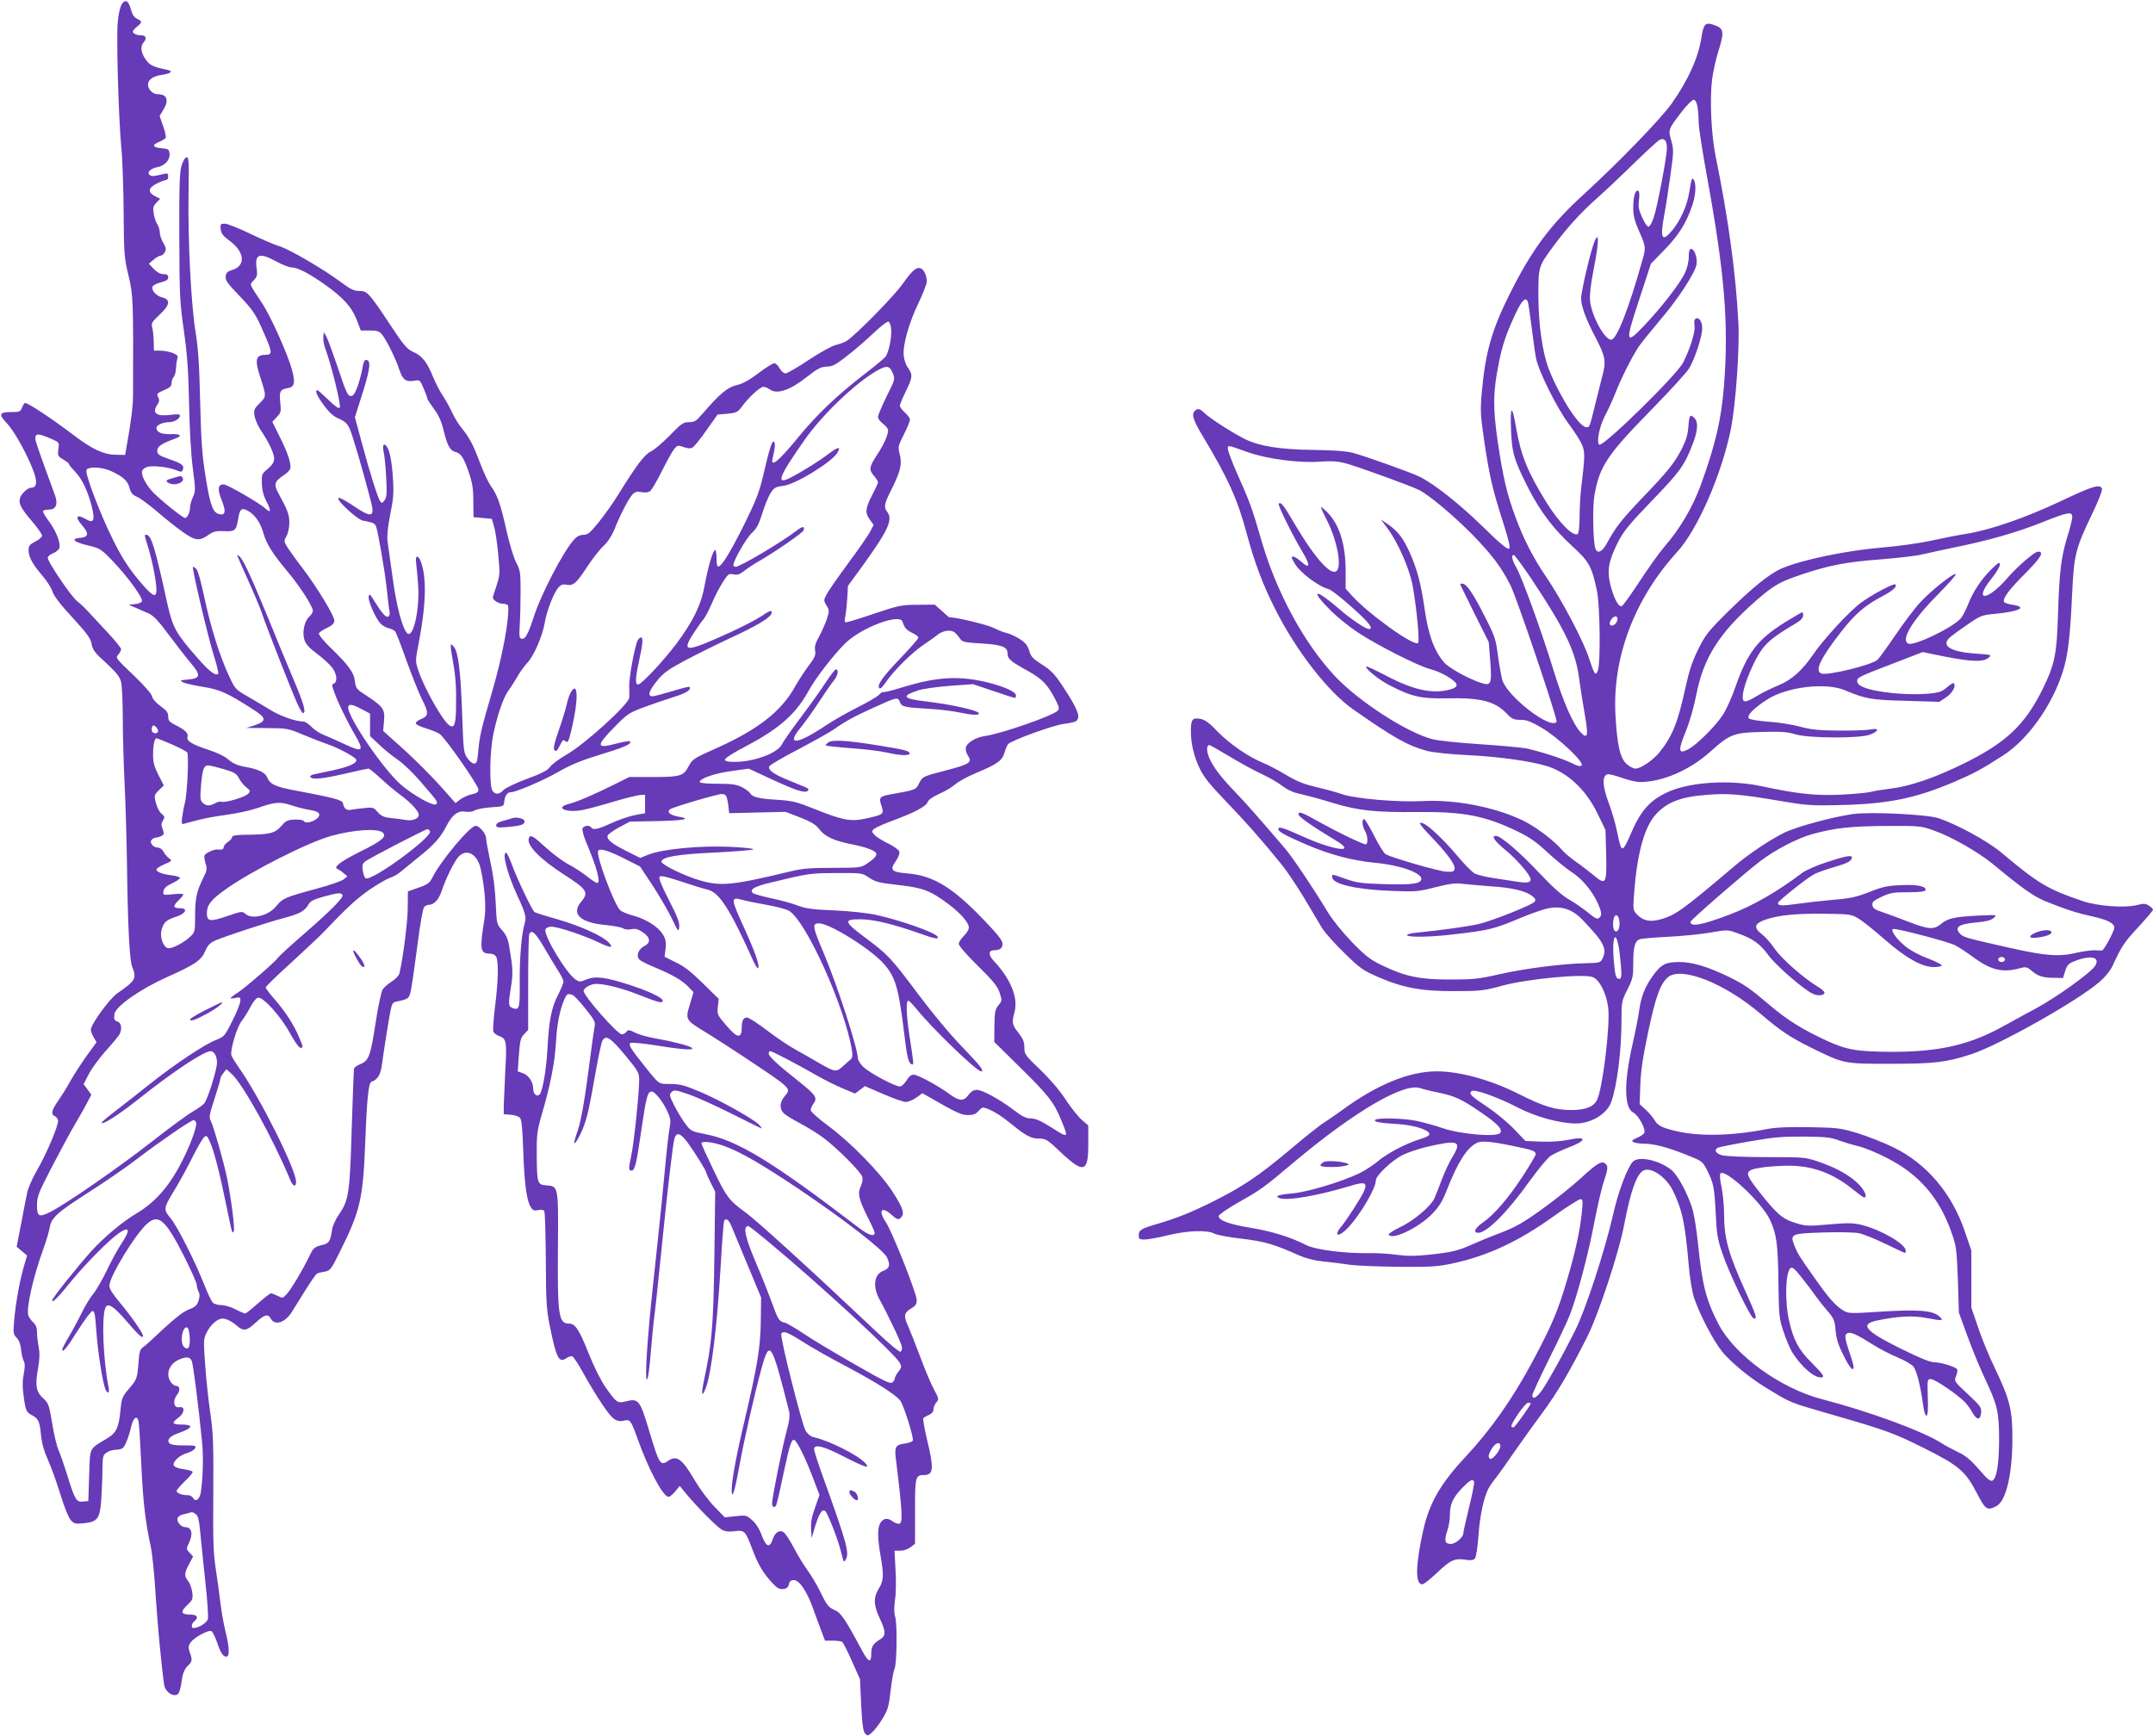 <?xml version="1.0" standalone="no"?>
<!DOCTYPE svg PUBLIC "-//W3C//DTD SVG 20010904//EN"
 "http://www.w3.org/TR/2001/REC-SVG-20010904/DTD/svg10.dtd">
<svg version="1.0" xmlns="http://www.w3.org/2000/svg"
 width="1280pt" height="1032pt" viewBox="0 0 1280 1032"
 preserveAspectRatio="xMidYMid meet">
<g transform="translate(0,1032) scale(0.1,-0.1)"
fill="#673ab7" stroke="none">
<path d="M724 10295 c-10 -16 -20 -59 -24 -108 -9 -96 5 -569 21 -742 7 -66
13 -239 14 -385 2 -249 3 -272 29 -378 28 -118 29 -146 27 -707 0 -69 -10
-152 -40 -320 l-7 -40 -55 1 c-73 1 -141 33 -249 115 -131 100 -281 199 -292
193 -5 -3 -13 -17 -18 -30 -8 -21 -16 -24 -57 -24 -79 0 -84 -11 -31 -68 48
-51 131 -205 163 -300 17 -54 11 -82 -20 -82 -22 0 -62 -39 -67 -65 -7 -32 8
-59 76 -139 31 -36 56 -73 56 -81 0 -8 -18 -24 -40 -35 -33 -17 -40 -25 -40
-51 0 -41 23 -83 82 -152 27 -31 54 -74 60 -94 7 -25 45 -75 118 -154 89 -97
109 -125 115 -159 6 -34 19 -52 87 -113 62 -58 81 -82 88 -113 5 -21 10 -118
10 -214 0 -96 5 -274 11 -395 6 -121 12 -337 14 -480 5 -365 15 -564 31 -604
28 -68 20 -82 -90 -158 -46 -33 -156 -184 -156 -216 0 -9 8 -29 17 -45 l17
-29 -61 -84 c-33 -46 -76 -113 -96 -149 -19 -36 -52 -87 -71 -115 -38 -53 -45
-82 -21 -91 8 -3 17 -14 20 -24 7 -23 -69 -204 -130 -307 -24 -42 -49 -99 -54
-127 -6 -28 -22 -111 -36 -185 l-26 -134 31 -26 31 -26 -19 -65 c-24 -80 -49
-219 -58 -323 -6 -71 -5 -80 15 -101 14 -15 24 -40 26 -70 3 -26 10 -56 16
-68 8 -15 8 -36 0 -78 -8 -40 -8 -78 -1 -127 12 -91 17 -101 51 -118 38 -20
45 -37 53 -120 5 -47 18 -94 41 -145 19 -41 52 -134 74 -205 23 -76 49 -140
62 -154 20 -21 28 -23 77 -18 82 9 96 26 104 140 3 50 7 131 7 178 1 81 3 88
26 103 13 9 37 16 52 16 15 0 33 4 40 8 16 10 37 63 53 130 13 55 36 70 44 29
3 -12 10 -125 16 -252 10 -222 24 -342 56 -490 9 -38 22 -167 29 -285 12 -184
34 -419 51 -538 5 -35 41 -66 71 -60 18 3 25 25 38 112 4 22 17 48 31 61 27
25 29 35 12 81 -9 27 -9 37 5 58 20 30 108 78 125 67 6 -4 21 -33 32 -65 22
-65 36 -86 56 -86 20 0 18 57 -5 148 -11 43 -24 118 -30 167 -6 50 -18 142
-28 205 -15 96 -17 172 -15 454 2 291 -1 358 -17 470 -11 72 -25 202 -31 288
-11 150 -10 158 9 196 23 46 65 82 93 82 23 0 55 -16 83 -40 42 -37 61 -34
113 14 53 50 76 56 91 27 24 -45 84 -27 125 37 13 20 49 79 81 130 32 51 63
96 69 99 6 4 26 9 46 12 33 6 38 11 92 121 119 239 136 310 149 640 10 265 20
362 37 368 36 12 54 40 62 97 13 97 40 266 51 322 9 46 14 54 37 58 76 16 76
16 89 90 7 39 23 157 37 263 14 107 30 200 37 208 6 8 19 14 28 14 31 0 59 30
77 83 24 73 74 174 100 203 49 52 113 16 132 -73 25 -115 33 -227 22 -298 -29
-179 -25 -205 31 -205 18 0 32 -7 39 -19 15 -29 12 -149 -7 -297 -9 -72 -13
-139 -10 -148 4 -9 20 -22 37 -27 41 -15 44 -35 34 -207 -4 -81 -8 -172 -9
-202 l0 -55 42 -3 c23 -2 47 -10 55 -19 9 -11 15 -70 19 -202 7 -193 20 -290
45 -329 12 -19 21 -22 44 -17 18 4 31 2 36 -6 4 -7 8 -139 9 -294 1 -247 4
-293 24 -390 39 -193 54 -221 99 -190 11 8 27 13 35 10 8 -4 38 -50 67 -103
29 -53 79 -136 112 -184 60 -90 83 -106 132 -94 32 8 39 -3 77 -110 64 -180
151 -344 184 -344 7 0 25 15 40 33 l26 32 37 -45 c66 -80 186 -201 215 -216
19 -10 42 -13 75 -8 58 7 63 2 102 -100 34 -93 66 -148 118 -204 32 -35 46
-43 68 -40 21 2 30 10 34 28 4 18 12 25 30 25 33 0 78 -68 115 -172 15 -43 38
-103 49 -133 l21 -55 45 0 c25 0 50 -3 56 -7 7 -4 33 -56 59 -115 l48 -108 7
-154 c6 -119 12 -157 24 -169 14 -15 18 -14 44 11 15 14 43 51 61 82 29 48 36
71 46 164 7 59 17 117 23 128 14 26 17 269 4 310 -7 22 -7 55 -1 100 6 38 7
118 3 181 l-6 112 34 0 c21 0 46 9 62 21 l26 20 0 193 c0 209 2 216 56 216 54
0 57 40 15 212 -15 64 -25 121 -22 125 3 5 18 14 34 20 17 8 27 20 27 34 0 13
8 31 17 41 16 18 15 22 -14 76 -17 31 -54 118 -81 192 -28 74 -60 155 -71 180
-30 65 -27 84 14 109 28 16 35 26 35 52 0 38 -147 409 -184 463 -45 67 -27 96
30 47 39 -35 47 -37 64 -16 19 22 5 59 -56 153 -73 111 -242 285 -376 385 -63
46 -108 87 -108 96 0 10 7 26 15 37 27 35 17 52 -82 131 -128 101 -183 152
-183 169 0 8 4 14 10 14 11 0 164 -80 275 -144 44 -25 113 -60 154 -77 l74
-31 30 22 29 22 109 -47 c60 -26 120 -47 134 -47 14 0 42 11 63 26 l36 26 56
-32 c146 -84 176 -98 216 -98 31 0 46 6 62 25 19 21 25 23 49 14 40 -15 91
-47 143 -90 88 -72 120 -89 167 -89 41 0 49 -5 127 -79 139 -131 166 -123 166
44 l0 113 -39 34 c-21 18 -63 71 -94 118 -34 53 -92 121 -151 178 -92 88 -96
94 -96 134 0 34 -8 52 -35 87 -38 48 -41 60 -23 125 22 84 -24 197 -124 303
-33 34 -32 63 1 63 36 0 51 12 51 39 0 20 -28 55 -122 153 -181 186 -293 253
-445 265 -93 8 -105 20 -68 72 17 25 25 47 21 59 -4 10 -33 31 -66 47 -33 16
-69 38 -80 50 -19 21 -19 22 -3 37 10 8 59 30 108 48 129 47 202 86 210 111 4
13 30 31 69 49 35 15 78 41 97 58 19 16 73 46 122 66 125 52 155 73 169 121 6
22 16 45 22 51 22 23 273 114 332 120 32 4 65 11 72 17 29 23 10 71 -84 213
-44 66 -66 89 -118 122 -55 35 -67 47 -77 83 -10 32 -23 48 -57 70 -24 15 -58
31 -76 35 -17 3 -53 18 -80 31 -37 19 -222 63 -263 63 -1 0 -22 17 -44 38
l-42 37 -101 -1 c-94 0 -111 -3 -257 -52 -85 -29 -161 -52 -168 -52 -10 0 -11
9 -6 33 4 17 9 66 12 107 l4 76 101 139 c139 194 167 256 133 301 -22 29 -19
47 24 132 55 109 65 153 50 211 -11 44 -10 49 25 118 20 40 36 79 36 88 0 8
-13 27 -30 42 -16 14 -30 33 -30 41 0 7 16 46 35 85 41 83 42 99 14 139 -12
16 -24 49 -26 72 -7 61 29 193 88 315 27 57 49 114 49 127 0 34 -16 70 -35 78
-27 10 -50 -10 -108 -91 -50 -72 -276 -302 -332 -339 -14 -9 -43 -20 -66 -25
-23 -6 -93 -44 -161 -89 -65 -44 -128 -80 -138 -80 -11 0 -26 13 -35 30 -9 17
-23 30 -32 30 -9 0 -51 -26 -94 -59 -54 -41 -94 -63 -130 -71 -55 -13 -103
-54 -205 -173 -35 -41 -46 -47 -78 -47 -34 0 -45 -8 -114 -79 -42 -43 -93 -86
-112 -95 -37 -17 -87 -83 -194 -256 -32 -52 -86 -128 -118 -167 -50 -61 -64
-73 -89 -73 -20 0 -39 -9 -55 -27 -64 -69 -200 -330 -243 -468 -31 -95 -49
-127 -69 -123 -15 3 -16 14 -12 83 3 44 5 134 5 200 0 110 -2 124 -26 170 -15
28 -41 114 -59 195 -34 154 -54 209 -93 262 -13 18 -41 78 -62 133 -42 111
-62 150 -112 212 -19 23 -43 64 -55 90 -12 26 -36 71 -54 98 -19 28 -45 79
-60 115 -34 86 -65 125 -118 148 -37 17 -54 37 -131 153 -132 199 -141 209
-188 209 -33 0 -53 10 -111 53 -100 75 -305 195 -365 213 -27 8 -105 41 -173
74 -68 33 -136 60 -151 60 -26 0 -28 -3 -25 -32 2 -26 14 -41 56 -72 88 -66
94 -148 10 -172 -26 -8 -34 -16 -36 -37 -3 -23 10 -42 71 -105 93 -97 107
-118 156 -232 52 -118 52 -130 6 -130 -53 0 -61 -30 -31 -122 41 -127 41 -124
0 -165 -32 -32 -36 -40 -31 -74 3 -21 19 -59 36 -85 48 -70 81 -140 81 -171 0
-20 -11 -37 -37 -60 -37 -30 -38 -33 -36 -89 1 -39 10 -73 28 -107 29 -56 26
-71 -8 -40 -34 32 -227 143 -247 143 -35 0 -38 -28 -13 -92 27 -66 24 -91 -8
-86 -42 6 -58 46 -85 213 -22 134 -28 209 -34 455 -5 224 -12 325 -28 420 -26
159 -46 548 -41 825 3 179 2 210 -11 210 -8 0 -21 -19 -29 -45 -13 -37 -16
-109 -15 -425 1 -353 3 -393 27 -560 20 -141 27 -235 31 -430 3 -153 11 -303
22 -387 17 -130 17 -139 1 -173 -9 -20 -17 -47 -17 -61 0 -29 -16 -64 -30 -64
-12 0 -146 107 -188 151 -43 43 -75 105 -67 129 3 10 19 22 36 25 37 8 123 -3
167 -21 28 -11 34 -11 38 1 11 27 -2 38 -77 64 -65 23 -74 29 -74 51 0 25 24
42 103 71 48 17 39 30 -23 28 -55 -2 -85 11 -85 37 0 17 39 34 78 34 30 1 62
21 62 39 0 8 -15 10 -49 5 -91 -12 -120 8 -85 61 12 18 13 28 4 44 -10 19 -7
23 35 41 35 15 45 24 45 43 0 12 6 29 12 35 7 7 13 29 14 50 1 20 4 46 8 58 6
17 2 23 -26 35 -18 7 -51 14 -73 14 l-40 0 -1 55 c-1 30 -5 68 -9 83 -7 25 -2
33 45 77 61 57 66 89 13 102 -35 9 -64 42 -56 64 3 8 25 19 49 25 32 8 44 16
44 30 0 14 -7 19 -28 19 -19 0 -38 11 -58 31 l-29 31 28 24 c15 13 34 24 42
24 8 0 19 9 25 21 9 16 7 27 -9 55 -12 19 -21 47 -21 62 0 15 -7 37 -15 49 -8
11 -17 39 -21 62 -6 35 -3 46 16 66 l22 23 -31 16 c-44 23 -40 50 12 75 24 12
49 21 55 21 7 0 12 9 12 21 0 18 -4 20 -25 15 -62 -15 -71 -16 -84 -7 -21 14
2 39 44 47 45 8 77 44 73 80 -3 26 -7 29 -43 32 -57 5 -65 19 -22 37 19 8 38
19 42 25 3 6 -3 37 -15 70 l-21 60 20 34 c38 60 25 96 -33 96 -28 0 -56 29
-56 57 0 30 29 50 83 58 56 9 69 22 30 30 -85 18 -103 27 -128 63 -29 42 -32
78 -9 103 18 21 11 39 -16 39 -26 0 -50 10 -50 22 0 6 11 19 25 30 31 24 31
32 1 46 -17 7 -29 25 -36 50 -15 58 -34 70 -56 37z m919 -1530 c35 -19 76 -35
91 -35 34 0 102 -35 192 -98 113 -80 165 -137 194 -212 l25 -65 53 0 c45 0 57
-4 74 -25 27 -34 81 -143 102 -208 20 -60 39 -74 88 -66 34 6 35 5 56 -44 12
-28 22 -55 22 -60 0 -6 18 -33 39 -62 28 -37 45 -74 57 -124 22 -92 39 -124
68 -132 36 -9 51 -31 82 -119 22 -64 28 -99 28 -175 l1 -95 55 -5 54 -5 13
-45 c8 -25 19 -100 25 -166 11 -115 10 -125 -10 -186 -12 -35 -22 -67 -22 -70
0 -17 35 -38 61 -38 16 0 30 -6 30 -12 8 -77 -33 -297 -93 -503 -67 -229 -76
-269 -84 -354 -6 -69 -9 -81 -25 -81 -10 0 -28 14 -40 32 -22 30 -24 46 -31
252 -9 262 -23 377 -49 409 -18 21 -18 21 -19 2 0 -11 6 -54 14 -95 15 -80 20
-159 17 -280 -2 -87 -11 -111 -38 -94 -39 24 -152 223 -187 331 -17 51 -17 57
3 158 44 227 49 393 12 488 -16 41 -34 34 -27 -10 3 -21 8 -81 12 -133 10
-145 -30 -320 -65 -285 -29 29 -64 161 -86 325 -14 96 -27 196 -31 221 -4 32
1 83 16 160 19 93 22 131 16 214 -6 102 -20 170 -38 192 -18 22 -26 4 -17 -34
5 -21 12 -90 15 -153 5 -96 3 -118 -10 -135 -13 -17 -17 -18 -26 -5 -15 22
-62 172 -109 347 l-41 152 34 108 c58 178 65 233 31 233 -8 0 -16 -19 -20 -47
-4 -27 -17 -75 -28 -108 -17 -46 -27 -60 -42 -60 -17 0 -29 25 -75 165 -31 91
-62 176 -70 190 l-15 25 -3 -28 c-2 -15 4 -47 12 -70 36 -96 96 -341 86 -351
-7 -7 -29 9 -68 47 -32 31 -61 57 -65 57 -17 0 -4 -32 38 -89 34 -46 58 -67
91 -81 36 -16 49 -28 64 -62 17 -39 73 -229 122 -417 30 -111 12 -116 -114
-30 -44 29 -75 44 -77 37 -6 -17 112 -126 145 -133 16 -3 39 -8 50 -11 12 -2
25 -12 29 -21 13 -36 54 -274 65 -379 6 -60 13 -119 16 -130 3 -12 0 -25 -7
-30 -14 -8 -38 19 -84 93 -25 42 -30 45 -33 25 -4 -26 40 -127 70 -159 11 -12
33 -25 49 -28 15 -4 32 -12 38 -19 6 -7 36 -84 67 -172 31 -87 72 -189 90
-226 44 -87 44 -104 -2 -123 -20 -8 -34 -20 -32 -27 3 -7 30 -20 62 -29 31
-10 67 -24 80 -33 31 -20 230 -305 230 -330 1 -15 -8 -22 -37 -28 -21 -4 -51
-18 -69 -30 l-30 -23 -62 70 c-76 87 -188 199 -290 289 l-78 70 5 58 c6 71 -4
86 -103 151 -62 40 -65 44 -70 88 -6 52 -41 98 -154 207 -35 35 -63 69 -60 76
3 7 24 22 47 32 28 13 43 26 45 41 4 25 -100 197 -191 317 -35 45 -73 99 -87
120 -23 38 -23 40 -7 68 10 17 17 51 17 79 0 49 -8 71 -63 173 -31 56 -26 73
28 109 19 12 37 30 40 39 9 26 -13 94 -62 191 l-44 89 27 29 c25 26 26 32 20
87 -7 64 0 77 43 84 41 6 48 30 28 105 -24 92 -127 323 -180 402 -79 120 -74
107 -48 135 20 21 22 31 17 69 -13 87 16 98 117 42z m3655 -398 c5 -53 -15
-147 -35 -170 -10 -11 -63 -55 -118 -97 -173 -134 -288 -244 -405 -387 -109
-133 -160 -175 -147 -121 15 64 18 96 8 102 -11 7 -26 -38 -66 -211 -21 -88
-43 -145 -105 -270 -80 -162 -135 -254 -157 -261 -9 -3 -13 11 -13 47 0 28 -4
51 -8 51 -13 0 -41 -94 -62 -207 -22 -121 -67 -213 -169 -351 -78 -103 -208
-242 -227 -242 -19 0 -17 38 6 144 22 100 25 136 10 136 -5 0 -14 -8 -19 -18
-17 -33 -53 -225 -50 -277 1 -27 1 -56 0 -63 -3 -40 -262 -275 -373 -339 -43
-25 -87 -57 -98 -73 -15 -21 -48 -38 -137 -71 -65 -24 -128 -54 -139 -66 -25
-27 -46 -29 -65 -7 -21 26 -18 239 5 344 25 116 60 215 88 253 14 18 37 55 53
82 15 28 43 66 61 85 39 42 90 160 103 239 11 68 55 181 82 209 15 16 27 20
49 15 39 -7 57 9 125 113 29 44 71 98 93 118 25 23 49 60 63 94 35 89 88 191
110 213 15 15 27 18 54 13 23 -4 41 -2 51 7 9 7 40 60 69 118 29 59 62 117 73
131 19 23 22 24 56 12 24 -9 41 -10 53 -3 10 5 47 51 83 103 l66 93 58 5 c53
5 61 9 85 40 41 57 110 120 129 120 10 0 27 -7 38 -15 42 -32 120 -6 220 73
63 50 87 62 119 62 14 0 36 5 48 12 38 20 159 119 234 191 40 38 78 67 85 65
7 -3 14 -21 16 -41z m9 -264 c15 -38 15 -38 -36 -140 -28 -57 -51 -112 -51
-122 0 -11 14 -29 30 -41 17 -12 30 -30 30 -39 0 -27 -26 -86 -65 -144 -48
-74 -50 -89 -20 -125 14 -16 25 -34 25 -40 0 -5 -16 -39 -35 -76 -41 -79 -43
-106 -13 -147 l22 -30 -22 -42 c-12 -23 -71 -107 -130 -187 -59 -80 -116 -162
-127 -183 -19 -36 -19 -38 -1 -67 17 -29 17 -33 1 -83 -10 -28 -30 -75 -46
-103 -22 -39 -27 -59 -23 -82 5 -26 -1 -41 -39 -91 -24 -33 -62 -90 -83 -128
-79 -142 -219 -251 -459 -359 -141 -63 -148 -67 -171 -110 -30 -58 -50 -64
-211 -64 l-142 0 -88 -44 c-123 -61 -220 -103 -271 -116 -91 -23 -10 -56 86
-35 31 6 113 28 181 49 68 20 138 37 155 39 l31 2 0 -55 0 -55 -63 -12 c-35
-7 -97 -29 -139 -48 -78 -36 -107 -42 -118 -25 -10 16 -45 12 -52 -6 -3 -8 6
-43 20 -77 67 -158 90 -247 67 -247 -6 0 -34 18 -62 41 -29 22 -77 54 -107 69
-31 16 -91 60 -134 99 -80 73 -94 81 -103 57 -15 -40 65 -123 206 -214 141
-90 152 -108 105 -164 -61 -72 -6 -124 146 -138 49 -5 96 -14 104 -20 8 -6 27
-9 47 -5 25 5 41 1 68 -17 47 -32 51 -62 11 -83 -36 -18 -51 -60 -29 -81 7 -8
51 -29 96 -48 103 -43 159 -76 196 -115 l29 -30 -20 -68 c-30 -99 -32 -95 109
-181 42 -26 132 -84 200 -129 301 -200 293 -193 253 -241 -30 -36 -32 -75 -6
-101 10 -10 54 -37 97 -60 44 -23 106 -61 139 -86 83 -62 224 -204 232 -233 3
-14 -1 -39 -10 -57 -20 -41 -11 -77 44 -187 22 -43 39 -82 39 -87 0 -27 -36
-16 -97 31 -512 392 -720 518 -907 554 -86 17 -89 19 -122 63 -19 25 -48 74
-66 109 -29 58 -30 64 -15 79 14 14 23 13 99 -13 46 -15 162 -68 258 -116 96
-48 176 -88 179 -88 2 0 -4 9 -15 21 -31 34 -220 140 -344 194 -99 42 -125 49
-182 50 -75 0 -66 -6 -155 105 -85 106 -99 130 -84 139 6 4 76 -3 154 -15 151
-25 227 -30 211 -15 -11 12 -115 39 -218 57 -44 7 -98 23 -120 34 -36 18 -42
18 -52 5 -6 -8 -18 -15 -27 -15 -26 0 -227 228 -227 258 0 18 42 42 75 42 56
0 165 -29 266 -70 104 -41 129 -47 129 -30 0 18 -85 58 -200 95 -142 46 -202
53 -254 31 -36 -15 -41 -15 -63 -1 -56 37 -193 265 -180 299 4 10 18 16 36 16
37 0 188 -50 273 -90 79 -38 100 -39 67 -4 -36 39 -169 99 -308 139 -68 19
-128 38 -133 42 -14 8 -109 209 -138 291 -13 34 -27 62 -31 62 -26 0 8 -128
67 -256 48 -103 54 -128 44 -161 -19 -60 -32 -215 -30 -355 1 -151 -2 -165
-39 -153 -29 9 -30 23 -14 121 14 87 13 113 -9 243 -8 49 -18 72 -43 100 -32
36 -32 37 -38 161 -3 80 -14 167 -31 243 -14 65 -26 130 -26 143 0 26 -40 74
-62 74 -33 0 -205 -205 -256 -305 -17 -35 -29 -44 -84 -63 l-63 -22 -1 -103
c-1 -84 -27 -287 -49 -384 -3 -13 -23 -34 -45 -48 -22 -14 -46 -35 -55 -48 -8
-13 -27 -99 -41 -193 -31 -202 -41 -229 -89 -250 -20 -8 -38 -20 -40 -27 -2
-7 -8 -167 -14 -357 -11 -384 -18 -426 -74 -508 -20 -29 -39 -70 -42 -90 -12
-76 -17 -85 -65 -96 -40 -10 -47 -16 -69 -61 -39 -82 -110 -201 -136 -229 -24
-26 -26 -26 -54 -11 -17 8 -35 15 -40 15 -6 0 -40 -27 -78 -60 -37 -33 -71
-60 -75 -60 -5 0 -31 11 -58 25 -27 14 -64 25 -83 25 -18 0 -40 6 -49 12 -9 7
-33 56 -53 108 -55 139 -159 346 -201 397 -44 53 -43 59 27 173 28 47 75 132
104 191 29 58 60 111 69 118 14 12 18 8 35 -30 23 -51 59 -191 95 -369 38
-183 36 -177 46 -160 7 14 -15 191 -40 315 -18 90 -79 303 -95 336 -14 26 -12
36 20 135 19 58 35 112 35 119 0 7 8 23 18 35 l18 23 32 -29 c68 -62 246 -386
346 -626 17 -43 36 -50 36 -14 0 71 -210 492 -335 671 -23 33 -45 68 -49 79
-10 28 33 173 62 207 13 17 36 53 51 82 15 29 34 53 45 55 30 6 136 -111 190
-211 26 -48 54 -87 62 -87 18 0 18 2 -8 63 -30 73 -81 151 -144 224 -30 33
-54 66 -54 72 0 6 68 72 152 148 83 76 167 155 187 176 144 151 197 200 275
255 48 33 105 66 125 73 20 6 47 22 61 34 14 12 63 52 109 89 92 73 131 117
167 188 32 63 68 90 110 82 19 -3 41 -1 55 7 13 8 58 16 99 19 75 5 75 5 78
35 4 36 19 55 41 55 28 0 190 69 270 115 91 52 146 74 300 121 109 33 154 55
134 67 -4 2 -39 -4 -78 -14 -121 -32 -124 -16 -14 96 75 77 87 86 172 118 51
19 132 47 180 62 77 23 111 45 95 61 -3 2 -49 -9 -103 -26 -53 -16 -106 -30
-116 -30 -31 0 -22 31 27 92 38 47 66 67 167 121 67 36 187 95 266 132 151 69
237 120 246 144 11 27 -5 24 -57 -12 -29 -19 -111 -62 -183 -95 -267 -122
-296 -124 -224 -11 23 35 49 73 59 84 11 11 33 54 51 95 17 41 47 99 66 128
31 49 36 53 63 47 24 -5 38 -1 68 23 20 16 60 42 87 57 92 53 256 166 262 181
10 28 -6 26 -44 -3 -80 -63 -333 -213 -359 -213 -8 0 -14 5 -14 10 0 27 76
159 109 190 30 28 43 53 64 121 15 47 37 101 50 120 19 29 30 35 72 40 71 7
284 137 322 195 26 41 7 39 -49 -3 -57 -44 -160 -108 -228 -143 -90 -46 -72 3
84 225 105 150 301 337 428 410 60 34 76 32 95 -12z m-4998 -394 c43 -19 44
-20 38 -60 -5 -38 -3 -42 29 -61 19 -11 34 -23 34 -27 0 -5 16 -24 36 -45 42
-43 76 -115 100 -209 20 -82 11 -101 -35 -74 -58 34 -68 14 -20 -40 39 -45 35
-67 -14 -71 -60 -5 -39 -25 46 -45 74 -18 78 -21 150 -96 88 -92 178 -217 171
-236 -3 -8 -22 -15 -42 -17 l-37 -4 40 -17 c22 -10 57 -25 78 -34 29 -13 59
-44 124 -132 48 -64 106 -139 131 -168 57 -68 54 -86 -18 -93 -52 -5 -53 -6
-30 -18 14 -6 67 -18 118 -26 97 -15 146 -37 295 -133 82 -52 84 -70 12 -95
l-50 -16 123 -1 c120 -1 126 -2 215 -40 51 -21 115 -46 142 -55 63 -21 168
-77 173 -93 6 -20 -40 -41 -138 -63 -52 -11 -105 -22 -118 -25 -13 -3 -20 -10
-17 -15 11 -17 72 -11 207 20 71 17 134 30 139 30 5 0 38 -26 72 -58 34 -32
87 -76 118 -99 62 -45 109 -97 109 -118 0 -23 -39 -38 -79 -30 -20 3 -59 9
-88 11 -41 5 -57 12 -78 36 -25 28 -29 29 -83 23 -31 -3 -67 -8 -78 -10 -24
-5 -40 9 -45 39 -4 20 -51 32 -304 80 -99 19 -131 35 -145 71 -12 31 -51 51
-130 65 -47 8 -74 20 -101 43 -22 20 -70 43 -121 59 -99 33 -131 53 -123 77 6
21 -14 41 -72 70 -36 18 -43 26 -43 51 0 23 -9 35 -45 61 -27 20 -48 43 -51
58 -3 16 -48 67 -112 128 -103 98 -106 102 -89 120 9 11 17 26 17 33 0 8 -36
52 -80 99 -44 47 -97 104 -117 126 -21 23 -50 50 -64 60 -37 29 -182 244 -175
261 3 8 16 18 29 23 12 5 29 16 36 25 18 22 -10 102 -59 168 -22 28 -37 55
-34 60 3 4 19 8 35 8 42 0 55 32 36 85 -89 243 -117 322 -117 336 0 34 16 34
99 -2z m349 -189 c73 -33 101 -58 112 -101 8 -30 18 -42 45 -53 18 -8 71 -47
117 -86 46 -40 115 -95 153 -122 78 -55 100 -57 158 -16 25 18 43 22 88 20 65
-4 74 4 84 68 10 63 20 73 55 55 43 -22 77 -69 95 -132 19 -68 57 -127 150
-238 70 -84 145 -201 145 -227 0 -8 -9 -23 -20 -33 -30 -27 -44 -91 -31 -137
9 -28 27 -49 77 -86 36 -27 76 -64 90 -83 27 -37 32 -84 9 -93 -12 -4 -13 -10
-1 -43 24 -68 76 -176 123 -256 61 -105 52 -114 -64 -59 -49 22 -105 48 -126
56 -21 9 -51 29 -67 46 -15 16 -37 30 -47 30 -45 0 -138 33 -196 69 -34 21
-95 57 -136 81 -72 41 -74 44 -111 124 -56 122 -106 283 -144 459 -20 95 -39
164 -49 174 -9 9 -18 15 -20 12 -7 -7 90 -418 124 -526 18 -57 30 -106 26
-109 -15 -15 -53 14 -123 94 -129 147 -147 180 -179 322 -73 335 -96 410 -125
410 -13 0 -13 3 11 -75 25 -81 49 -205 49 -252 0 -54 -25 -40 -113 67 -57 70
-96 131 -145 230 -75 150 -167 392 -158 415 8 22 92 19 144 -5z m4708 -897
c11 -36 22 -48 57 -66 21 -9 37 -22 37 -28 0 -7 -47 -60 -104 -120 -107 -111
-145 -164 -128 -181 5 -5 19 7 35 31 45 68 156 179 226 226 36 24 77 54 91 65
14 11 40 20 58 20 31 0 42 -8 74 -53 11 -14 34 -18 123 -23 121 -7 155 -20
155 -59 0 -32 17 -47 117 -102 90 -50 122 -83 170 -177 20 -40 22 -51 11 -62
-32 -31 -333 -136 -431 -150 -57 -8 -111 -41 -115 -71 -2 -12 4 -34 14 -48 25
-39 9 -49 -141 -88 -129 -34 -130 -34 -150 -73 -21 -41 -17 -40 -175 -68 -60
-11 -66 -18 -50 -66 17 -51 14 -53 -88 -76 -93 -21 -139 -12 -307 55 -110 44
-133 50 -231 56 -109 7 -142 16 -157 42 -4 7 -26 22 -47 33 -32 16 -59 20
-145 20 -62 0 -105 4 -105 10 0 21 85 51 186 65 l105 15 127 -59 c153 -71 208
-89 224 -73 8 8 5 14 -13 21 -13 6 -58 24 -99 41 -90 36 -125 62 -117 83 3 8
81 54 174 102 92 49 188 102 213 120 65 46 122 77 235 128 139 63 143 64 155
33 11 -29 25 -32 180 -41 57 -3 135 -13 173 -21 77 -16 117 -18 117 -6 0 17
-162 54 -320 72 -132 16 -143 31 -45 64 28 10 112 22 190 28 l140 10 122 -41
c66 -23 124 -41 127 -41 3 0 6 7 6 15 0 21 -63 50 -159 75 -173 44 -307 37
-510 -25 -62 -19 -116 -33 -120 -30 -4 2 -15 -5 -24 -15 -9 -11 -67 -45 -129
-76 -62 -31 -144 -78 -183 -104 -177 -119 -246 -126 -154 -15 23 28 71 95 107
150 36 55 76 113 89 128 24 29 31 67 13 67 -6 0 -31 -33 -57 -72 -26 -40 -92
-134 -148 -208 -56 -74 -108 -148 -116 -165 -24 -52 -165 -105 -281 -105 -43
0 -58 4 -58 14 0 8 56 44 128 81 196 103 295 191 370 329 41 74 141 204 214
278 94 95 328 184 344 131z m-3215 -520 l49 -26 0 -67 0 -67 53 -49 c28 -28
79 -69 113 -92 33 -23 94 -82 135 -130 106 -124 104 -121 91 -134 -14 -14
-140 56 -210 118 -103 90 -312 396 -312 457 0 24 24 21 81 -10z m-1211 -129
c0 -16 -26 -19 -35 -4 -4 6 -4 18 -1 27 5 12 9 13 21 3 8 -7 15 -19 15 -26z
m82 -80 c46 -20 87 -42 91 -48 11 -15 0 -251 -14 -301 -6 -22 -13 -60 -16 -84
-5 -42 -4 -44 18 -37 97 27 143 37 243 51 62 8 144 26 182 39 110 38 135 41
206 18 35 -12 85 -24 111 -28 29 -4 51 -13 54 -22 12 -30 -75 -70 -92 -43 -3
5 -27 9 -53 8 -42 -2 -53 -7 -80 -39 -38 -42 -67 -50 -199 -51 -68 -1 -93 -4
-93 -14 0 -7 -11 -20 -25 -29 -14 -9 -25 -23 -25 -30 0 -14 -12 -18 -38 -15
-19 3 -71 -22 -76 -35 -3 -7 0 -28 6 -48 10 -31 8 -42 -10 -79 -43 -85 -52
-127 -52 -229 0 -97 -1 -101 -29 -127 -41 -39 -115 -76 -135 -68 -28 11 -47
69 -35 110 12 43 28 58 88 77 56 18 70 50 22 50 -42 0 -45 12 -11 45 17 16 30
32 30 37 0 4 -27 5 -61 1 -60 -6 -61 -6 -57 18 2 17 16 30 51 47 26 12 47 27
47 32 0 5 -21 12 -47 15 -58 7 -93 21 -93 35 0 6 21 20 47 31 47 20 48 21 27
37 -12 9 -27 27 -33 40 -7 12 -20 22 -31 22 -29 0 -53 29 -39 46 6 8 18 14 26
14 8 0 23 4 33 10 16 8 17 14 7 40 -9 24 -9 35 2 52 12 19 11 24 -9 40 -19 16
-39 68 -40 105 0 7 12 24 27 37 l27 26 -32 62 c-25 49 -32 76 -32 118 0 62 8
100 21 100 4 0 45 -16 91 -36z m308 -147 c65 -19 77 -27 91 -55 9 -18 29 -42
43 -53 25 -20 26 -23 11 -39 -17 -19 -137 -55 -158 -47 -7 3 -24 -1 -38 -9
-33 -18 -54 -17 -74 3 -15 14 -16 29 -10 102 8 95 17 121 43 120 9 0 51 -10
92 -22z m2987 -159 c4 -7 10 -33 13 -58 l5 -45 168 4 167 4 86 -33 c64 -25 92
-42 112 -67 35 -47 88 -72 201 -94 88 -18 141 -39 141 -57 0 -14 -16 -30 -54
-56 -38 -25 -42 -26 -205 -26 -133 0 -183 -4 -251 -21 -350 -84 -415 -90 -541
-53 -93 27 -230 95 -227 112 5 27 97 43 318 53 118 6 221 14 229 19 8 4 -54
11 -140 15 -178 8 -397 -13 -483 -46 l-50 -20 -82 41 c-88 44 -120 71 -111 93
3 7 33 29 68 48 l64 34 168 3 c160 4 201 13 118 27 -47 8 -68 27 -48 43 14 12
281 91 309 91 9 1 20 -5 25 -11z m-2042 -218 c27 -23 -3 -49 -132 -113 -121
-60 -164 -94 -136 -104 7 -3 23 -13 35 -24 l23 -19 -21 -18 c-12 -10 -86 -36
-165 -57 -185 -50 -198 -56 -236 -102 -46 -58 -145 -82 -185 -46 -17 16 -24
15 -110 -15 -102 -34 -118 -31 -118 20 0 46 25 79 107 137 150 109 497 284
633 321 133 37 274 46 305 20z m281 8 c20 -32 -349 -302 -383 -280 -5 4 -13
24 -16 45 -5 30 -2 42 13 54 19 17 359 193 372 193 4 0 10 -5 14 -12z m1158
-164 l91 -46 77 -116 c42 -65 93 -153 114 -197 37 -77 38 -79 42 -46 3 26 -11
62 -62 161 -45 88 -62 130 -54 138 7 7 45 -2 127 -29 64 -21 135 -44 159 -49
69 -17 132 -115 273 -429 11 -24 23 -41 26 -38 12 12 -19 100 -82 238 -81 177
-82 188 -13 169 19 -6 82 -19 140 -29 58 -10 119 -26 136 -35 100 -51 337
-577 377 -832 5 -32 3 -45 -10 -55 -9 -8 -30 -26 -47 -42 -37 -33 -46 -31
-143 25 -38 23 -99 57 -135 77 -36 19 -111 70 -168 113 -56 43 -111 78 -121
78 -21 0 -31 -19 -31 -55 0 -73 -25 -71 -93 9 -53 62 -55 66 -49 111 l5 46
-96 94 c-69 68 -113 102 -161 124 l-65 32 6 48 c4 40 1 56 -16 85 -29 46 -96
89 -173 111 -35 9 -71 24 -80 32 -36 32 -147 330 -132 354 10 17 59 3 158 -47z
m1446 -108 c47 -31 57 -34 197 -50 134 -16 176 -33 281 -111 73 -55 122 -111
122 -140 0 -12 -13 -34 -30 -50 -16 -16 -30 -37 -30 -47 0 -11 49 -68 114
-131 91 -90 116 -121 129 -159 15 -47 15 -49 -7 -75 -20 -25 -23 -40 -24 -123
l-1 -95 152 -150 c169 -166 204 -210 247 -317 44 -108 45 -108 -65 -38 -58 36
-89 50 -116 50 -28 0 -51 11 -102 50 -86 65 -187 120 -220 120 -18 0 -34 -10
-49 -30 -28 -39 -54 -38 -109 2 -72 53 -192 118 -217 118 -15 0 -29 -11 -43
-35 -12 -19 -29 -35 -39 -35 -29 0 -177 79 -215 114 -19 18 -35 43 -35 54 0
58 -125 443 -204 628 -66 155 -69 174 -27 174 63 0 304 -150 384 -239 70 -78
90 -145 122 -411 17 -144 26 -182 45 -188 14 -5 14 -7 -15 183 -17 114 -19
195 -5 195 5 0 26 -21 47 -47 93 -116 359 -373 386 -373 21 0 -6 35 -114 147
-73 75 -179 203 -264 317 -158 211 -176 231 -318 336 -121 91 -124 105 -17
104 78 -1 191 -29 348 -84 88 -32 117 -37 106 -19 -15 25 -225 99 -369 130
-52 11 -155 22 -245 26 -125 5 -167 10 -215 28 -33 13 -105 33 -160 44 -55 12
-104 26 -109 31 -21 21 7 38 96 60 239 58 240 58 398 59 147 1 157 0 190 -23z
m-3124 -107 c9 -15 -71 -95 -238 -240 -76 -66 -141 -126 -145 -133 -12 -20
-180 -167 -235 -205 -27 -17 -48 -34 -48 -36 0 -3 14 -2 30 2 27 5 30 3 29
-18 0 -13 -21 -66 -47 -118 -45 -91 -49 -95 -97 -114 -68 -26 -244 -143 -395
-263 -69 -55 -162 -128 -208 -163 -46 -35 -81 -65 -78 -68 10 -10 105 51 221
143 203 162 386 283 427 284 21 0 38 -29 38 -68 0 -42 -56 -221 -76 -243 -9
-10 -40 -32 -68 -48 -28 -16 -139 -97 -246 -181 -196 -153 -506 -368 -601
-416 -68 -34 -79 -28 -79 41 0 50 8 71 86 222 48 92 111 210 142 262 31 53 65
113 75 134 l20 38 -23 32 -23 31 31 60 c18 34 63 96 101 138 39 43 75 87 81
97 17 32 12 69 -10 76 -20 6 -24 16 -20 45 6 45 150 147 312 220 166 74 205
100 228 155 16 37 28 49 65 65 59 25 296 103 400 131 95 25 125 41 147 78 12
23 30 32 89 49 87 24 105 26 115 11z m1195 -306 c28 -49 67 -112 85 -141 19
-29 34 -60 34 -68 0 -9 -15 -46 -34 -83 -38 -74 -52 -150 -61 -311 -6 -122
-28 -255 -46 -276 -16 -19 -39 0 -39 33 0 39 -27 80 -61 92 l-31 11 7 97 c6
84 10 102 31 124 l24 25 0 276 c0 152 3 283 6 292 12 32 35 14 85 -71z m173
-289 c9 -3 44 -40 77 -82 53 -66 60 -79 54 -106 -3 -17 -13 -83 -21 -146 -36
-283 -57 -404 -79 -471 -14 -40 -23 -74 -21 -76 7 -7 43 60 60 110 22 65 30
103 66 306 17 95 35 182 41 192 20 38 47 21 134 -83 79 -96 85 -106 85 -149 0
-75 -30 -369 -46 -444 -18 -87 -18 -95 1 -95 20 0 30 46 60 255 27 182 35 215
59 215 20 0 65 -57 93 -116 20 -44 22 -58 14 -100 -5 -27 -14 -101 -20 -164
-6 -63 -18 -189 -27 -280 -9 -91 -32 -309 -51 -485 -36 -330 -52 -592 -35
-565 6 8 15 80 21 160 7 80 16 179 22 220 9 71 17 150 54 510 25 248 56 509
64 538 12 43 35 37 78 -20 42 -57 113 -171 113 -183 0 -4 12 -30 26 -59 l26
-51 -5 -395 c-6 -406 -14 -505 -62 -729 -17 -82 -13 -103 9 -49 34 81 69 364
91 738 8 138 17 255 20 261 11 17 25 9 40 -23 8 -18 51 -123 97 -233 l83 -200
-2 -140 c-2 -155 -19 -262 -96 -590 -50 -209 -77 -359 -77 -414 1 -63 17 -14
45 139 30 165 93 442 133 586 48 173 59 156 163 -256 6 -27 3 -56 -16 -125
-26 -98 -85 -392 -85 -425 0 -20 14 -27 24 -12 3 5 22 84 41 177 41 190 50
218 67 213 17 -6 68 -110 113 -230 l37 -97 -26 -74 c-20 -54 -26 -87 -24 -127
l3 -55 24 79 c24 77 45 102 62 75 21 -34 72 -167 88 -232 17 -68 18 -71 30
-48 21 39 6 95 -133 481 -31 85 -56 163 -56 173 0 33 56 19 176 -43 124 -64
161 -76 128 -39 -43 47 -215 134 -307 154 -16 3 -35 18 -47 37 -22 37 -155
563 -145 578 12 19 36 10 128 -48 51 -33 171 -101 267 -151 169 -90 277 -158
311 -197 20 -23 82 -221 76 -239 -3 -7 -24 -15 -48 -18 -53 -7 -61 -20 -54
-82 42 -342 44 -395 18 -395 -10 0 -27 7 -37 15 -28 21 -52 19 -70 -7 -20 -28
-20 -89 -1 -198 20 -115 19 -148 -10 -195 -33 -53 -32 -99 5 -177 37 -79 38
-103 3 -125 -42 -25 -53 -43 -53 -84 0 -61 -17 -54 -57 21 -95 178 -124 221
-157 235 -41 18 -50 29 -91 114 -19 39 -52 94 -73 123 -22 29 -59 91 -83 136
-24 46 -52 88 -62 93 -25 14 -49 -3 -63 -43 -18 -54 -39 -47 -65 22 -14 39
-34 71 -57 91 -34 30 -37 31 -99 24 l-64 -7 -62 64 c-34 35 -87 106 -117 157
-74 127 -107 151 -158 115 -46 -32 -53 -20 -112 177 -55 184 -64 196 -138 177
-51 -13 -57 -9 -122 84 -28 40 -68 120 -100 200 -56 141 -80 178 -116 178 -63
0 -70 45 -67 450 3 370 3 367 -69 372 -53 4 -56 11 -57 183 -1 117 2 141 29
235 52 177 78 310 85 427 6 112 21 191 49 258 15 36 22 40 50 29z m-2238 -758
c7 -19 -30 -125 -81 -225 -75 -150 -159 -247 -269 -313 -88 -52 -193 -140
-272 -226 -87 -97 -234 -281 -234 -294 0 -18 37 19 120 122 80 97 220 239 277
278 63 44 70 20 17 -59 -20 -30 -60 -101 -87 -159 -28 -58 -65 -122 -82 -142
-17 -21 -48 -70 -67 -110 -20 -40 -54 -104 -77 -143 -23 -38 -41 -74 -41 -78
0 -25 29 10 93 113 40 63 79 115 87 115 12 0 16 -23 22 -110 7 -109 30 -265
49 -337 11 -44 33 -52 25 -10 -32 161 -43 416 -20 475 13 34 48 13 126 -78 74
-86 98 -108 98 -87 0 16 -74 122 -139 199 -39 46 -61 81 -61 97 0 56 158 314
228 373 65 55 106 19 211 -186 44 -87 81 -169 81 -181 0 -12 5 -30 11 -41 7
-14 7 -30 -1 -54 -9 -27 -20 -37 -58 -51 -32 -13 -78 -48 -148 -113 -56 -53
-111 -103 -123 -111 -18 -12 -23 -28 -27 -85 -8 -102 -9 -105 -57 -162 -40
-47 -44 -57 -50 -121 -11 -112 -24 -141 -83 -176 -107 -65 -98 -47 -104 -219
l-5 -152 -32 -3 c-39 -4 -48 10 -93 157 -18 57 -41 124 -52 149 -11 24 -28 97
-38 161 -18 106 -22 118 -50 144 -45 40 -52 75 -35 174 11 61 12 96 5 134 -6
29 -10 68 -10 89 0 25 -7 43 -21 56 -12 10 -25 29 -30 41 -15 40 28 231 89
398 16 44 33 100 37 124 10 61 42 90 240 217 94 60 222 148 285 197 125 96
316 227 331 227 5 0 12 -6 15 -14z m3142 -141 c94 -34 221 -107 443 -256 273
-184 501 -361 522 -405 22 -45 16 -66 -23 -81 -54 -20 -63 -95 -20 -171 50
-91 130 -259 132 -281 2 -13 -2 -26 -9 -28 -7 -2 -68 48 -135 112 -392 370
-720 669 -787 717 -97 71 -111 89 -187 247 -41 85 -74 158 -74 163 0 16 70 8
138 -17z m273 -579 c306 -255 740 -657 769 -710 11 -22 10 -28 -9 -52 -11 -15
-21 -32 -21 -39 0 -7 -7 -18 -15 -25 -12 -10 -53 10 -227 110 -117 67 -253
148 -301 181 -48 32 -99 62 -112 65 -34 8 -39 17 -80 129 -20 55 -60 156 -90
225 -66 155 -80 220 -46 220 5 0 64 -47 132 -104z m-3453 -556 c3 -59 -8 -81
-33 -60 -28 23 -12 127 18 117 7 -2 13 -27 15 -57z m12 -142 c9 -22 40 -268
61 -478 9 -89 6 -214 -7 -303 -7 -42 -31 -60 -46 -34 -5 10 -19 17 -31 17 -36
0 -67 12 -67 25 0 6 23 33 50 59 28 26 48 51 45 56 -3 4 -28 11 -56 15 -30 4
-53 13 -56 22 -8 21 35 62 79 73 21 6 42 19 47 28 9 17 4 18 -64 18 -47 -1
-79 4 -87 12 -19 19 1 43 53 61 86 30 93 51 19 51 -57 0 -62 10 -20 40 38 27
42 70 6 63 -33 -7 -41 38 -14 73 21 26 18 54 -6 54 -8 0 -22 10 -30 22 -33 47
-11 108 48 134 45 19 65 17 76 -8z m24 -911 c14 -10 20 -35 27 -113 5 -54 19
-186 30 -292 12 -106 18 -204 15 -218 -6 -23 -55 -54 -86 -54 -15 0 -12 26 5
40 28 23 18 40 -24 40 -55 0 -60 17 -18 56 32 31 35 37 30 76 -3 24 -14 54
-24 67 -25 31 -24 47 5 101 l24 45 -21 23 c-20 21 -20 23 -4 57 27 57 17 95
-23 95 -24 0 -52 34 -44 54 3 9 18 19 33 22 14 3 31 7 36 9 18 6 21 5 39 -8z"/>
<path d="M3396 6208 c-8 -13 -20 -45 -26 -73 -6 -27 -27 -98 -48 -157 -28 -81
-34 -110 -25 -119 9 -9 15 -3 28 22 23 44 22 44 39 30 12 -10 18 3 36 81 39
167 37 279 -4 216z"/>
<path d="M3045 5455 c-5 -2 -29 -9 -52 -15 -28 -7 -43 -16 -43 -27 0 -14 10
-15 68 -10 82 7 104 15 100 36 -3 15 -49 25 -73 16z"/>
<path d="M2100 4665 c0 -12 40 -84 51 -90 23 -15 20 7 -6 45 -28 40 -45 57
-45 45z"/>
<path d="M1410 7018 c0 -2 29 -67 63 -144 35 -77 72 -164 82 -194 22 -69 177
-465 212 -542 14 -32 30 -58 34 -58 21 0 5 56 -52 191 -34 79 -108 259 -165
399 -100 242 -142 331 -164 345 -6 3 -10 5 -10 3z"/>
<path d="M4925 5906 c-11 -8 -18 -16 -15 -19 3 -2 73 -10 155 -16 83 -6 177
-18 210 -26 76 -18 138 -20 133 -3 -5 14 -27 20 -193 47 -180 29 -266 34 -290
17z"/>
<path d="M1221 4314 c-50 -25 -91 -50 -91 -55 0 -15 35 -2 106 37 53 29 97 64
81 64 -3 0 -46 -21 -96 -46z"/>
<path d="M5050 1447 c0 -14 31 -47 43 -47 16 0 5 40 -12 50 -26 13 -31 13 -31
-3z"/>
<path d="M10132 10163 c-6 -10 -13 -38 -16 -63 -19 -123 -78 -254 -177 -395
-66 -93 -319 -354 -526 -543 -198 -181 -305 -326 -437 -589 -106 -211 -145
-348 -166 -581 -10 -115 -9 -136 15 -300 30 -203 48 -281 112 -480 33 -104 43
-146 35 -154 -8 -8 -53 29 -161 135 -137 133 -281 247 -370 292 -45 23 -319
121 -396 142 -43 11 -111 16 -240 18 -196 2 -322 23 -407 66 -78 40 -202 120
-236 152 -26 25 -36 29 -50 21 -32 -21 -25 -52 41 -161 149 -249 204 -371 258
-572 48 -178 95 -303 169 -450 126 -251 315 -494 465 -599 243 -170 325 -216
440 -247 35 -9 137 -20 245 -25 180 -9 367 -35 463 -64 125 -37 236 -141 305
-284 l47 -97 4 -147 c4 -176 -1 -184 -77 -120 -27 22 -73 58 -104 79 -31 22
-68 53 -82 70 -47 56 -162 142 -237 177 -166 78 -398 123 -589 113 -147 -8
-404 14 -481 41 -31 11 -100 30 -153 42 -75 18 -116 34 -179 72 -45 27 -107
60 -138 72 -88 37 -198 112 -270 186 -50 53 -74 70 -103 76 -47 8 -56 -3 -56
-73 0 -74 17 -148 53 -223 23 -49 59 -94 151 -190 116 -120 219 -236 336 -381
31 -38 91 -128 135 -201 43 -73 91 -153 106 -178 16 -25 74 -91 131 -146 94
-92 111 -104 201 -143 150 -65 258 -85 457 -84 153 0 174 3 280 32 150 41 488
73 540 51 40 -16 80 -96 91 -180 13 -104 -33 -486 -67 -551 -20 -40 -68 -59
-152 -59 -96 0 -163 20 -314 96 -167 84 -350 134 -486 134 -163 0 -355 -78
-562 -230 -36 -26 -84 -59 -107 -74 -24 -14 -118 -89 -210 -167 -183 -153
-277 -216 -459 -307 -128 -63 -215 -98 -334 -132 -87 -26 -100 -34 -100 -66 0
-21 5 -24 34 -24 19 0 81 11 138 25 118 29 234 33 278 10 15 -8 88 -22 162
-30 134 -16 194 -33 338 -98 44 -19 93 -32 150 -38 47 -4 115 -13 153 -19 37
-5 167 -11 290 -12 196 -2 234 1 324 20 207 45 390 130 595 277 81 58 155 105
164 105 14 0 15 -9 9 -72 -10 -108 -40 -246 -87 -403 -56 -191 -91 -273 -204
-485 -122 -228 -249 -409 -404 -575 -147 -158 -212 -271 -249 -435 -46 -208
-48 -320 -5 -320 8 0 48 31 89 70 79 75 103 86 169 76 31 -5 46 -3 55 8 7 8
16 69 21 138 8 115 31 224 60 279 7 13 27 42 45 64 17 22 67 92 110 155 44 63
118 167 165 230 88 119 163 246 268 455 65 129 187 499 217 658 38 201 75 306
115 327 44 24 133 -36 174 -116 57 -115 74 -194 96 -449 6 -73 20 -156 31
-190 34 -101 115 -257 168 -322 50 -61 158 -151 249 -207 166 -102 138 -90
417 -171 311 -90 357 -107 533 -195 209 -104 248 -138 317 -272 49 -95 60
-101 114 -73 57 29 95 189 95 400 1 171 -16 237 -105 422 -33 68 -78 177 -99
241 l-40 117 0 170 0 170 -38 111 c-77 228 -226 404 -423 501 -57 28 -153 66
-214 85 -104 31 -119 33 -289 36 -127 2 -200 -1 -255 -12 -208 -40 -398 -44
-537 -11 -84 20 -108 32 -128 66 -10 17 -34 45 -53 62 l-35 32 4 115 c3 84 16
169 47 315 44 210 73 289 119 326 81 64 339 -39 550 -220 116 -99 174 -138
297 -199 199 -98 193 -97 475 -97 259 0 330 8 480 57 163 53 632 317 761 429
35 30 65 68 79 97 54 118 70 141 153 230 48 52 87 98 87 103 0 5 -11 16 -24
24 -20 13 -31 14 -70 4 -74 -19 -237 -7 -326 24 -208 71 -260 102 -482 288
-79 67 -262 167 -373 204 -69 23 -400 39 -508 25 -121 -17 -339 -76 -409 -111
-90 -45 -211 -126 -298 -200 -303 -257 -347 -289 -433 -314 -66 -19 -109 -11
-147 30 -21 23 -22 29 -15 122 17 233 60 392 126 467 65 74 147 107 295 119
135 12 206 6 464 -38 136 -23 176 -26 330 -22 293 6 455 39 688 138 120 52
160 73 289 156 149 95 293 298 357 500 31 101 43 200 55 458 11 236 20 273
118 477 38 78 63 143 60 152 -12 30 -56 16 -244 -73 -209 -99 -419 -172 -563
-195 -52 -8 -147 -27 -210 -41 -63 -14 -191 -32 -285 -40 -219 -18 -486 -74
-605 -126 -71 -31 -176 -117 -317 -256 -119 -118 -135 -139 -177 -224 -35 -71
-54 -128 -76 -229 -45 -206 -77 -287 -154 -383 -37 -46 -111 -97 -143 -97 -12
0 -36 12 -53 28 -39 35 -57 118 -66 297 -17 340 114 685 366 962 123 134 265
461 320 730 29 145 53 480 45 633 -15 293 -58 610 -135 990 -27 130 -36 346
-21 459 6 46 22 119 36 163 35 111 34 135 -10 154 -45 18 -62 18 -73 -3z m-40
-478 c4 -22 7 -65 7 -96 1 -31 22 -168 47 -305 107 -585 132 -884 104 -1251
-16 -204 -49 -349 -137 -593 -49 -135 -126 -266 -219 -372 -28 -32 -93 -124
-145 -203 -52 -79 -100 -146 -107 -149 -19 -8 -48 47 -68 127 -21 86 -11 141
46 255 33 64 66 105 203 247 169 175 193 210 243 342 28 73 31 125 8 147 -26
26 -31 19 -36 -48 -3 -47 -13 -81 -38 -132 -45 -87 -82 -134 -233 -291 -126
-132 -162 -178 -212 -270 -29 -55 -57 -68 -70 -35 -14 35 -18 248 -6 316 30
173 75 240 335 506 112 114 215 227 229 251 35 60 77 189 77 237 0 41 -20 69
-40 57 -7 -5 -9 -20 -6 -40 7 -34 -25 -137 -67 -220 -37 -74 -475 -503 -499
-489 -18 12 0 105 32 168 17 32 45 92 61 132 37 96 104 227 141 282 16 24 73
94 126 157 107 125 208 279 218 332 7 38 -12 93 -32 93 -10 0 -14 -14 -14 -47
0 -29 -9 -68 -24 -98 -28 -61 -138 -202 -240 -310 -113 -119 -116 -104 -30
156 l69 211 80 82 c82 83 130 159 165 262 21 61 26 129 10 154 -11 18 -13 12
-28 -78 -13 -77 -51 -161 -98 -219 -63 -77 -76 -54 -50 87 8 41 24 145 36 231
21 148 21 159 6 213 -19 66 -19 66 64 174 30 39 62 70 70 69 9 -1 18 -18 22
-42z m-182 -245 c0 -51 -56 -347 -78 -412 -9 -29 -23 -53 -30 -56 -7 -2 -23
19 -38 53 -22 47 -25 66 -20 105 4 28 2 51 -3 55 -18 10 -31 -32 -31 -97 0
-50 7 -80 35 -143 40 -91 41 -97 19 -173 -80 -286 -153 -472 -185 -472 -40 0
-117 143 -126 232 -3 35 4 97 21 183 50 251 21 262 -38 15 -20 -82 -36 -164
-36 -183 0 -48 29 -126 89 -240 56 -107 61 -137 36 -227 -8 -30 -26 -102 -40
-160 -35 -142 -34 -140 -54 -140 -42 0 -157 179 -222 343 -38 96 -63 267 -63
437 0 176 -1 174 92 300 78 106 164 200 257 282 44 39 140 129 214 202 74 72
144 136 155 143 29 16 46 -1 46 -47z m-826 -917 c3 -10 12 -74 21 -143 9 -69
20 -152 26 -185 14 -78 122 -296 195 -395 31 -41 66 -95 77 -119 21 -47 21
-69 -3 -266 -5 -44 -9 -121 -9 -172 -1 -52 -5 -95 -11 -98 -28 -17 -109 65
-185 186 -112 181 -152 278 -181 443 -24 141 -36 140 -31 -4 5 -142 18 -186
108 -362 69 -133 146 -234 257 -336 100 -91 116 -121 146 -265 19 -89 22 -429
6 -473 -14 -36 -21 -26 -54 75 -32 100 -162 346 -253 480 -77 113 -133 221
-183 356 -50 134 -74 235 -106 450 -29 203 -28 295 7 468 21 108 47 181 103
300 36 75 59 95 70 60z m-1664 -892 c113 -40 303 -65 426 -56 69 5 105 3 155
-10 68 -18 390 -135 437 -159 61 -31 212 -159 318 -267 116 -120 170 -192 224
-299 38 -75 282 -798 274 -811 -32 -52 -294 150 -323 249 -6 24 -18 90 -26
147 -12 95 -18 113 -80 234 -70 138 -107 191 -132 191 -8 0 -13 -3 -11 -7 2
-5 41 -83 86 -175 l83 -166 9 -114 c10 -136 5 -148 -56 -128 -75 25 -192 89
-219 122 -59 69 -93 163 -115 315 -22 153 -45 241 -91 342 -38 83 -69 123
-125 162 l-45 31 36 -48 c64 -84 136 -246 154 -350 23 -128 42 -327 32 -337
-23 -23 -296 173 -393 281 l-38 42 0 109 c0 159 -40 280 -115 351 -43 40 -43
41 7 -60 55 -111 83 -250 59 -289 -29 -46 -126 58 -250 267 -70 120 -86 140
-99 127 -7 -7 85 -193 143 -289 46 -77 43 -102 -6 -58 -34 30 -59 41 -59 26 0
-4 9 -21 20 -39 33 -53 143 -135 200 -148 14 -4 76 -52 138 -108 104 -93 131
-129 99 -129 -18 0 -113 64 -175 119 -147 127 -179 119 -47 -13 35 -35 106
-92 157 -126 111 -74 363 -202 433 -219 64 -16 155 -70 155 -93 0 -12 -13 -21
-41 -28 -104 -28 -220 -2 -387 87 -57 30 -106 52 -109 50 -10 -10 72 -77 135
-110 135 -70 190 -82 346 -79 201 4 283 -17 355 -92 30 -31 41 -36 81 -36 36
0 62 -10 125 -47 95 -55 256 -206 238 -224 -8 -8 -24 -4 -59 14 -52 26 -187
69 -269 87 -28 5 -151 17 -275 25 -124 8 -251 21 -284 30 -153 40 -434 222
-577 372 -184 195 -350 500 -439 808 -58 200 -68 226 -146 402 -30 68 -54 132
-54 144 0 24 -7 25 120 -20z m4900 -385 c0 -13 -13 -67 -30 -120 -37 -121 -47
-209 -55 -464 -7 -234 -20 -294 -90 -437 -106 -215 -217 -320 -470 -445 -171
-84 -322 -136 -435 -149 -47 -6 -99 -14 -116 -19 -17 -5 -98 -13 -180 -17
-153 -7 -259 5 -469 50 -196 42 -440 25 -572 -40 -94 -46 -147 -106 -198 -221
-61 -141 -64 -142 -90 -14 -9 47 -32 127 -52 179 -36 97 -39 155 -8 167 7 3
46 -6 85 -20 39 -14 88 -26 109 -26 133 0 295 70 416 178 120 108 142 116 309
120 113 3 150 1 200 -14 77 -24 376 -25 440 -3 55 19 62 43 10 32 -22 -4 -106
-8 -189 -7 -122 1 -166 5 -235 24 -47 12 -131 26 -188 29 -56 4 -108 13 -114
19 -16 16 25 59 107 112 116 76 349 104 463 56 124 -52 158 -58 365 -63 l197
-6 40 27 c37 24 61 68 46 83 -3 4 -16 -3 -29 -14 -12 -11 -32 -26 -44 -32 -37
-19 -169 -24 -291 -12 -133 14 -206 37 -210 67 -4 26 4 29 226 114 l163 63
132 -27 c159 -31 226 -33 258 -8 22 19 21 19 -77 26 -146 10 -205 46 -154 94
12 11 59 46 105 77 81 56 86 58 174 66 139 14 186 40 96 53 -24 4 -47 11 -50
16 -12 19 28 73 126 171 94 95 114 129 75 129 -20 0 -122 -88 -180 -155 -121
-141 -208 -145 -96 -5 28 34 50 72 50 83 0 18 -9 13 -51 -28 -62 -62 -108
-131 -139 -210 -13 -33 -32 -70 -43 -82 -50 -56 -275 -164 -311 -150 -49 19
21 136 172 289 64 65 113 120 109 124 -10 11 -151 -101 -213 -170 -31 -33 -96
-120 -146 -193 -49 -72 -97 -138 -106 -146 -34 -31 -293 -94 -332 -82 -44 14
-10 87 117 250 84 107 140 155 246 211 61 32 88 57 75 69 -9 9 -145 -64 -206
-110 -72 -54 -224 -220 -285 -310 -64 -93 -126 -148 -204 -180 -37 -15 -93
-42 -124 -61 -78 -47 -93 -46 -87 9 7 59 62 192 107 257 36 53 81 89 205 162
31 18 46 34 46 48 0 11 -2 20 -5 20 -3 0 -47 -26 -98 -57 -168 -104 -228 -182
-302 -394 -20 -57 -52 -129 -72 -159 -45 -69 -156 -179 -206 -205 -59 -31 -62
-10 -16 103 23 56 50 149 64 222 43 220 137 367 352 556 110 96 143 114 276
159 163 54 264 74 467 89 102 8 212 21 245 29 33 8 110 24 170 37 228 46 396
94 555 158 146 58 170 62 170 28z m-3222 -358 c209 -314 270 -441 291 -608 6
-47 21 -138 32 -203 24 -132 18 -157 -24 -111 -45 48 -105 185 -161 369 -70
228 -188 554 -221 610 -26 45 -32 75 -15 75 5 0 49 -60 98 -132z m513 -267
c-13 -24 -41 -28 -41 -7 0 8 7 22 16 31 22 22 40 5 25 -24z m-2304 -797 c59
-36 145 -83 190 -104 45 -21 103 -54 128 -74 31 -23 66 -39 103 -46 31 -7 115
-29 186 -51 159 -49 260 -60 516 -57 275 2 399 -22 595 -117 68 -33 110 -62
175 -123 47 -43 111 -96 142 -116 62 -39 124 -113 157 -186 24 -53 26 -74 8
-88 -10 -9 -25 -2 -62 29 -27 22 -78 58 -114 79 -47 27 -100 75 -183 163 -115
122 -226 217 -254 217 -30 0 -11 -28 56 -84 68 -55 150 -151 150 -174 0 -21
-21 -24 -90 -13 -39 6 -103 16 -142 22 -40 6 -85 18 -100 25 -15 8 -58 51 -96
96 -108 129 -212 221 -230 204 -3 -4 24 -37 60 -74 93 -96 150 -171 146 -196
-3 -18 -9 -21 -48 -19 -41 1 -320 81 -362 104 -10 5 -41 55 -68 109 -28 55
-55 100 -60 100 -15 0 -12 -41 5 -70 17 -29 20 -80 4 -80 -17 0 -157 67 -271
130 -111 62 -128 69 -128 47 0 -13 89 -75 218 -152 138 -82 -5 -64 -201 25
-111 50 -137 58 -137 40 0 -15 36 -35 165 -91 145 -62 271 -95 410 -109 145
-13 275 -59 275 -95 0 -29 -51 -37 -215 -32 -140 4 -169 8 -234 31 -88 31 -81
30 -81 11 0 -41 140 -74 351 -82 148 -6 161 -4 264 22 84 21 119 26 159 20 28
-3 105 -10 171 -15 127 -8 208 -28 246 -59 19 -16 21 -21 11 -34 -16 -18 -244
-110 -327 -130 -54 -14 -227 -38 -378 -53 -31 -3 -55 -10 -52 -15 9 -13 143
-11 282 6 206 24 235 31 390 96 51 22 120 46 153 55 84 21 152 2 213 -60 131
-135 153 -176 125 -234 -13 -26 -16 -27 -99 -29 -142 -3 -360 -31 -512 -65
-127 -29 -158 -32 -297 -32 -179 0 -264 17 -403 84 -69 33 -97 54 -178 137
-56 58 -115 131 -144 178 -89 147 -211 329 -256 381 -164 192 -233 270 -309
349 -86 90 -134 158 -149 212 -8 30 -5 53 9 53 4 0 57 -30 117 -66z m4190
-442 c104 -36 267 -130 353 -201 179 -148 240 -191 316 -222 126 -50 183 -68
278 -89 86 -19 126 -40 126 -65 0 -21 -61 -135 -73 -136 -7 -1 -28 0 -47 1
-19 0 -64 -6 -100 -14 -108 -26 -186 -20 -400 28 -250 56 -276 63 -295 82 -39
40 -12 60 93 69 61 6 89 13 105 27 22 19 21 19 -93 14 -141 -7 -180 -16 -221
-50 -42 -35 -72 -33 -192 13 -56 22 -127 48 -157 58 -43 14 -56 23 -58 41 -3
19 6 27 55 50 51 24 70 27 157 27 70 0 101 4 103 12 8 23 -49 35 -147 30 -79
-3 -110 -10 -187 -41 -78 -30 -112 -38 -215 -46 -68 -6 -163 -17 -213 -24 -89
-13 -115 -12 -115 5 0 11 177 152 217 172 17 9 71 28 119 42 80 23 103 36 104
58 0 14 -40 7 -149 -29 -62 -20 -127 -49 -148 -65 -143 -109 -294 -196 -433
-248 -162 -61 -230 -74 -230 -42 0 10 322 290 414 360 92 70 222 137 312 162
131 36 229 47 441 48 196 1 204 0 280 -27z m-447 -524 c25 -15 94 -71 155
-124 124 -109 221 -164 292 -164 23 0 44 4 47 9 3 5 -33 23 -79 41 -52 19
-106 48 -138 74 -51 42 -86 90 -74 102 9 9 327 -74 372 -97 22 -12 70 -43 106
-70 103 -76 174 -94 273 -67 41 11 46 10 76 -15 37 -32 67 -41 135 -41 l50 -1
13 42 c11 34 20 44 53 57 99 40 159 26 124 -28 -28 -42 -233 -189 -355 -254
-41 -22 -124 -67 -185 -101 -202 -113 -384 -155 -665 -155 -209 1 -271 11
-394 68 -142 66 -228 120 -328 204 -121 103 -156 128 -250 174 -124 60 -216
88 -293 88 -84 0 -111 -14 -162 -87 -46 -65 -67 -122 -78 -203 -4 -30 -22
-123 -41 -207 -50 -222 -48 -370 6 -398 31 -16 75 -97 66 -120 -3 -8 -22 -21
-43 -30 -30 -13 -35 -18 -23 -25 8 -5 35 -10 60 -10 63 0 139 -20 253 -65 96
-38 99 -40 124 -89 41 -81 45 -103 53 -256 6 -126 11 -157 39 -240 41 -121
170 -390 188 -390 21 0 16 15 -51 164 -101 224 -126 313 -126 458 0 48 -7 119
-15 159 -10 46 -12 76 -6 82 29 29 245 -173 293 -274 40 -87 48 -141 51 -369
3 -205 4 -219 31 -299 15 -47 39 -102 52 -123 53 -83 126 -148 169 -148 27 0
17 16 -55 88 -78 78 -107 133 -134 251 -26 116 -21 286 9 311 10 9 26 -4 67
-57 30 -37 65 -84 78 -103 13 -19 45 -60 71 -90 43 -50 47 -61 52 -122 5 -50
16 -86 47 -147 37 -75 60 -100 60 -68 0 8 -11 47 -25 87 -29 86 -31 106 -9
114 19 7 58 -11 149 -69 39 -25 106 -59 149 -77 44 -18 85 -43 93 -55 19 -28
39 -107 54 -211 7 -53 15 -81 23 -79 7 3 10 37 7 110 -3 105 -3 107 19 107 24
0 160 -93 203 -138 14 -15 34 -43 44 -62 25 -45 47 -45 51 -1 3 32 -3 41 -79
112 -82 76 -82 77 -70 107 7 17 10 35 7 40 -9 15 -96 42 -135 42 -25 0 -87 25
-196 79 -219 108 -252 148 -143 170 120 25 211 30 288 15 102 -19 110 -18 78
10 -39 35 -127 41 -351 27 -181 -12 -189 -11 -220 8 -46 29 -85 73 -168 191
-94 133 -102 146 -122 197 -26 66 -17 69 174 75 90 3 183 1 208 -4 25 -4 97
-33 159 -63 63 -30 115 -55 118 -55 2 0 4 6 4 14 0 38 -142 122 -259 152 -53
13 -80 14 -196 4 -126 -11 -139 -11 -202 9 -76 23 -112 54 -222 195 -80 102
-79 117 9 132 36 7 110 12 166 13 147 1 267 -42 389 -140 33 -27 63 -49 67
-49 23 0 3 46 -36 83 -52 51 -132 95 -238 131 -74 25 -85 26 -305 26 -127 0
-245 5 -265 11 -37 10 -49 31 -27 44 5 4 90 21 187 38 150 26 200 30 328 29
127 -1 160 -5 205 -22 30 -11 83 -27 117 -35 35 -8 113 -40 172 -71 189 -96
310 -236 382 -442 29 -82 31 -99 38 -282 l6 -195 53 -145 c29 -80 77 -195 106
-256 71 -150 80 -192 80 -359 -1 -144 -15 -229 -41 -239 -8 -3 -26 8 -42 26
-82 95 -109 120 -161 144 -31 15 -74 38 -96 52 -114 73 -433 190 -714 263
-246 64 -516 260 -613 444 -76 147 -98 234 -123 481 -9 86 -24 179 -36 215
-31 94 -88 197 -125 225 -75 58 -195 82 -227 46 -33 -36 -87 -181 -116 -310
-49 -216 -164 -569 -227 -694 -70 -140 -147 -278 -191 -346 -33 -50 -63 -68
-63 -38 0 8 44 104 98 213 55 109 111 228 125 265 42 105 112 369 146 553 18
92 43 203 58 246 21 64 23 82 13 94 -23 28 -48 15 -147 -76 -54 -50 -160 -135
-236 -189 -111 -80 -157 -106 -245 -140 -59 -22 -136 -54 -172 -70 -82 -37
-120 -46 -253 -60 -80 -9 -129 -9 -192 -1 -47 7 -122 11 -168 10 -144 -2 -316
20 -371 48 -92 47 -204 82 -332 103 -128 21 -189 44 -189 70 0 7 53 44 118 81
139 79 146 84 342 249 352 294 643 464 739 430 17 -6 65 -18 106 -26 98 -20
141 -40 250 -115 106 -72 136 -105 118 -126 -21 -25 -233 -7 -337 28 -46 16
-116 35 -157 44 -81 17 -240 20 -249 6 -7 -12 30 -18 141 -25 89 -6 177 -33
182 -57 2 -10 -15 -20 -55 -32 -85 -26 -197 -85 -253 -133 -28 -23 -78 -56
-112 -72 -109 -51 -306 -110 -396 -118 -84 -7 -109 -17 -71 -29 47 -15 228 17
407 71 96 30 113 25 92 -27 -16 -37 -101 -170 -136 -212 -51 -61 -13 -65 43
-4 74 80 163 233 163 280 0 28 98 120 160 150 30 15 91 35 135 46 194 46 219
38 161 -56 -20 -32 -49 -96 -66 -141 -17 -46 -37 -96 -44 -111 -26 -49 -124
-131 -201 -167 -41 -20 -72 -40 -69 -45 20 -34 172 38 253 118 46 47 64 75 91
143 67 171 120 254 179 284 29 15 86 10 237 -22 98 -20 114 -27 114 -45 0 -7
-35 -66 -78 -132 -85 -130 -170 -229 -239 -276 -44 -31 -57 -59 -25 -59 52 0
175 124 304 305 51 71 108 139 126 152 18 12 64 33 102 48 116 44 119 72 5 48
-44 -9 -105 -13 -163 -11 l-93 4 -67 70 c-37 39 -108 98 -159 132 -99 66 -111
78 -95 94 15 15 152 -33 277 -98 107 -55 250 -94 344 -94 90 0 183 56 209 125
35 94 62 304 62 486 0 112 1 117 35 185 32 63 35 77 35 156 0 96 9 131 37 143
10 4 86 11 168 15 83 4 196 15 253 25 102 18 102 18 165 -5 89 -31 131 -62
181 -130 42 -58 199 -195 258 -226 32 -17 69 -15 75 2 2 7 -16 23 -41 38 -81
48 -215 166 -256 226 -22 33 -56 71 -76 86 -51 39 -44 64 25 87 79 26 177 36
351 34 149 -2 157 -3 200 -29z m-1422 -19 c3 -38 -10 -65 -27 -55 -12 8 -15
54 -5 81 10 26 29 11 32 -26z m2 -194 c13 -121 13 -145 -4 -145 -19 0 -24 16
-32 113 -13 158 18 186 36 32z m2290 -30 c0 -8 -9 -15 -20 -15 -11 0 -20 7
-20 15 0 8 9 15 20 15 11 0 20 -7 20 -15z m-2820 -2641 c0 -9 -88 -132 -99
-139 -5 -3 -12 -2 -15 3 -8 13 82 142 99 142 8 0 15 -3 15 -6z m-180 -253 c0
-24 -48 -83 -61 -75 -14 8 -11 26 11 62 22 35 50 43 50 13z m-156 -210 c3 -4
-10 -72 -29 -149 -19 -77 -35 -148 -35 -157 0 -25 -46 -65 -75 -65 -35 0 -40
20 -21 77 9 25 16 68 16 95 0 65 18 103 73 161 46 47 61 55 71 38z"/>
<path d="M12103 4775 c-50 -21 -42 -38 15 -29 55 8 85 21 77 35 -9 13 -55 10
-92 -6z"/>
<path d="M7868 3410 c-10 -6 -18 -15 -18 -20 0 -11 112 -12 150 -1 22 6 23 8
7 14 -35 13 -122 18 -139 7z"/>
<path d="M1030 7478 c-44 -12 -48 -17 -30 -28 36 -23 103 1 85 30 -7 12 -8 12
-55 -2z"/>
</g>
</svg>
